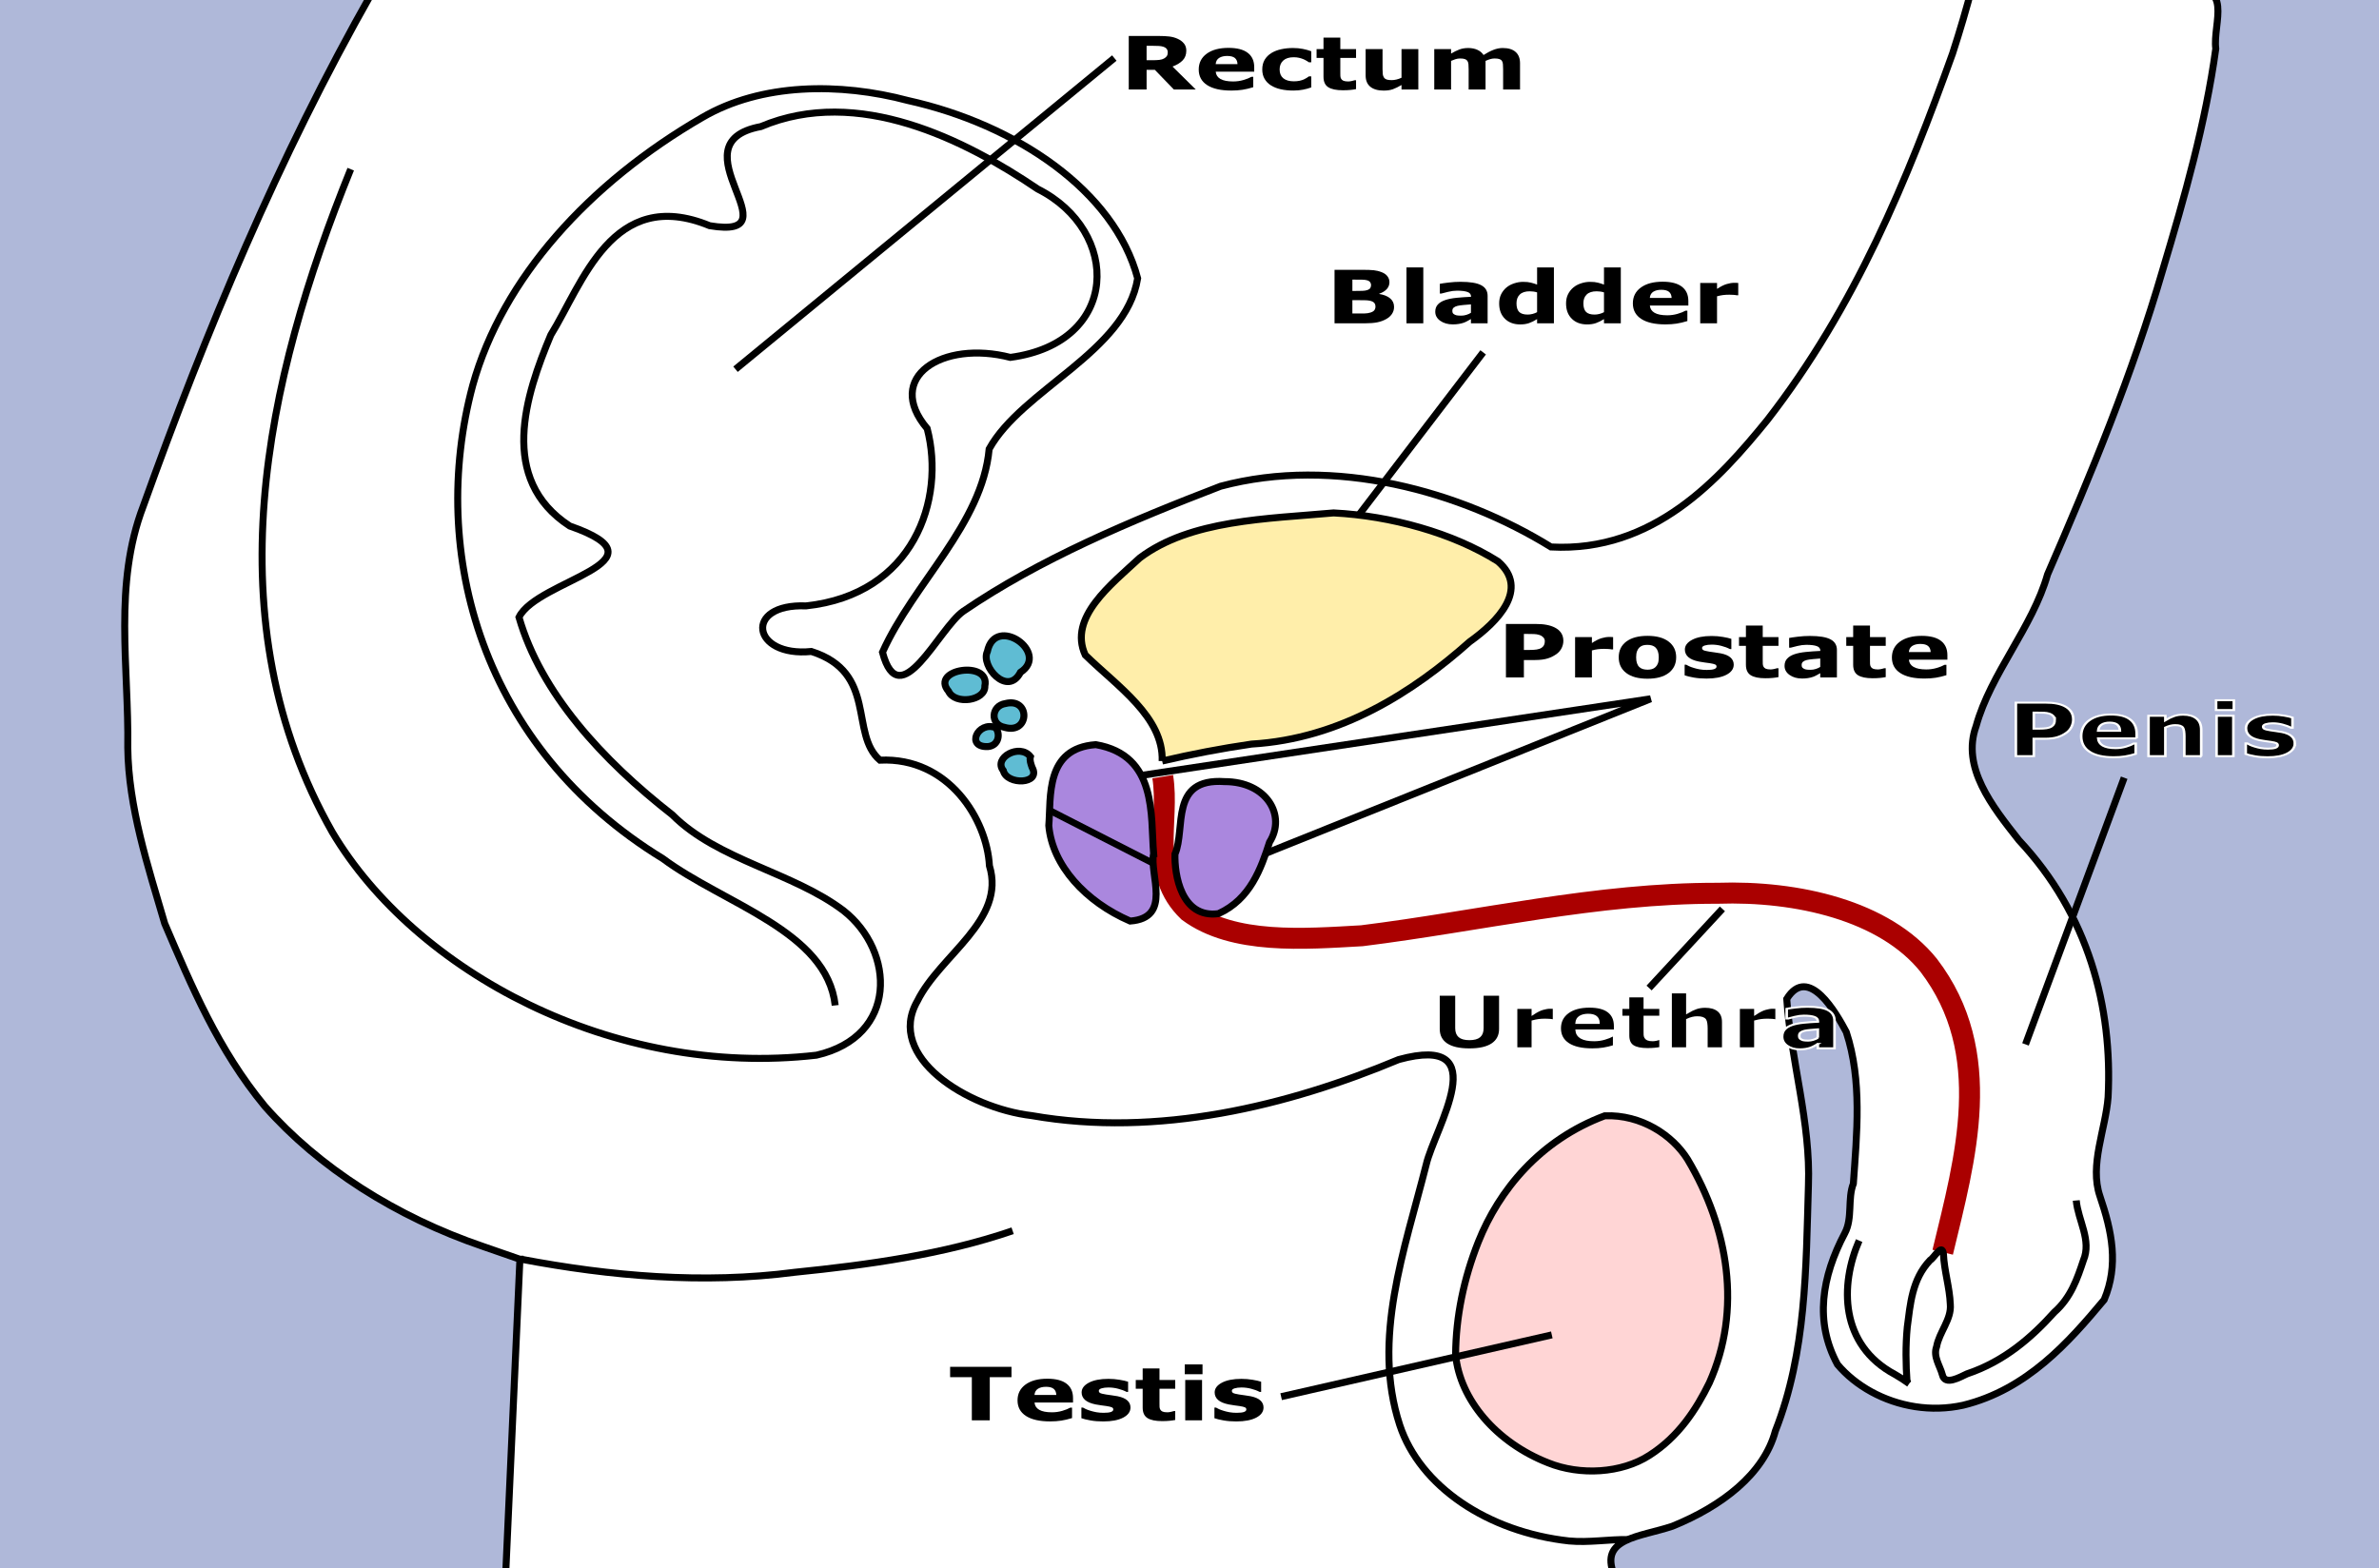 <?xml version="1.0" encoding="UTF-8" standalone="no"?>
<svg
   xmlns:dc="http://purl.org/dc/elements/1.1/"
   xmlns:cc="http://creativecommons.org/ns#"
   xmlns:rdf="http://www.w3.org/1999/02/22-rdf-syntax-ns#"
   xmlns:svg="http://www.w3.org/2000/svg"
   xmlns="http://www.w3.org/2000/svg"
   xmlns:sodipodi="http://sodipodi.sourceforge.net/DTD/sodipodi-0.dtd"
   xmlns:inkscape="http://www.inkscape.org/namespaces/inkscape"
   version="1.0"
   width="1263.078"
   height="832.63"
   id="svg60709"
   inkscape:version="0.91 r13725"
   sodipodi:docname="Male_pelvic_structures.svg">
  <defs
     id="defs60775" />
  <sodipodi:namedview
     pagecolor="#ffffff"
     bordercolor="#666666"
     borderopacity="1"
     objecttolerance="10"
     gridtolerance="10"
     guidetolerance="10"
     inkscape:pageopacity="0"
     inkscape:pageshadow="2"
     inkscape:window-width="1916"
     inkscape:window-height="1035"
     id="namedview60773"
     showgrid="false"
     fit-margin-top="0"
     fit-margin-left="0"
     fit-margin-right="0"
     fit-margin-bottom="0"
     inkscape:zoom="0.96490662"
     inkscape:cx="819.25783"
     inkscape:cy="537.22716"
     inkscape:window-x="4"
     inkscape:window-y="1"
     inkscape:window-maximized="1"
     inkscape:current-layer="g60711" />
  <g
     transform="translate(736.743,-410.856)"
     id="g60711">
    <rect
       width="1263.078"
       height="832.63"
       x="-736.743"
       y="410.856"
       style="fill:#afb8d9;stroke-width:0;stroke-miterlimit:4"
       id="rect2309" />
    <path
       d="m -460.711,1079.519 c -2.52,55.819 -5.041,111.638 -7.561,167.457 196.157,0 392.314,0 588.472,0 -7.879,-19.492 13.624,-19.855 31.027,-25.699 26.142,-10.602 48.495,-27.671 54.615,-50.526 16.564,-42.045 16.231,-86.83 17.56,-130.406 1.268,-33.333 -9.224,-65.888 -11.513,-99.049 11.58,-18.635 26.539,8.017 31.605,17.559 8.505,25.756 5.595,54.008 3.766,80.533 -3.141,7.934 -0.302,18.267 -4.518,26.238 -12.309,23.276 -16.204,47.07 -3.905,69.777 9.618,11.412 24.597,19.833 41.31,22.406 8.189,1.26 16.794,1.117 25.388,-0.767 33.956,-8.296 56.203,-33.624 74.895,-56.008 7.773,-18.511 4.168,-36.146 -2.271,-55.04 -5.652,-16.582 3.034,-35.423 4.348,-52.532 2.45,-47.883 -10.417,-97.007 -47.326,-136.422 -14.293,-18.114 -30.67,-38.75 -22.741,-60.628 7.658,-27.793 29.951,-52.422 37.918,-80.522 23.137,-53.226 45.151,-106.674 61.096,-161.495 11.635,-38.805 22.812,-78.142 28.225,-117.69 -1.764,-13.137 10.464,-36.799 -17.909,-29.919 -320.309,0 -640.617,0 -960.926,0 -50.042,88.171 -88.253,180.181 -121.504,272.805 -15.967,41.712 -7.607,85.441 -8.241,128.264 0.355,31.565 10.646,62.782 19.608,93.395 14.35,33.483 28.412,67.062 53.155,97.036 28.538,32.398 69.413,58.672 116.145,74.547 6.427,2.229 12.853,4.458 19.28,6.687 z"
       style="fill:#ffffff;stroke:#000000;stroke-width:3.713px;stroke-linecap:butt;stroke-linejoin:miter"
       id="path60714"
       inkscape:connector-curvature="0" />
    <path
       d="m -550.534,500.688 c -45.729,112.782 -73.439,239.997 -9.739,352.118 43.886,73.775 148.85,130.798 257.002,118.357 43.463,-9.909 41.787,-55.185 14.41,-76.72 -26.94,-20.458 -66.809,-26.747 -90.944,-50.936 -37.233,-29.067 -69.852,-64.784 -81.395,-104.896 9.654,-19.866 81.695,-29.384 26.942,-48.439 -38.243,-24.932 -23.38,-69.656 -10.061,-101.419 16.741,-26.943 32.642,-79.329 84.354,-58.045 47.144,7.84 -20.162,-43.833 27.177,-52.635 51.604,-21.838 108.552,7.095 146.965,33.13 44.38,22.287 44.01,81.637 -14.505,89.434 -36.013,-9.271 -67.323,10.45 -44.145,37.806 9.849,37.871 -7.329,88.064 -64.327,94.148 -33.254,-1.323 -28.898,27.371 2.833,24.203 35.305,11.22 20.109,43.721 36.4,57.71 36.547,-1.709 56.819,31.578 58.14,56.072 8.872,29.071 -26.171,47.337 -38.262,71.852 -16.992,29.562 26.449,56.814 60.781,60.838 66.957,11.742 135.942,-5.177 194.783,-29.781 51.915,-14.181 18.938,36.697 14.575,55.852 -11.407,45.127 -28.971,92.511 -14.042,138.18 10.733,32.565 46.637,56.841 89.897,61.594 10.545,0.988 21.047,-0.92 31.595,-0.743"
       style="fill:none;stroke:#000000;stroke-width:3.713px;stroke-linecap:butt;stroke-linejoin:miter"
       id="path60716"
       inkscape:connector-curvature="0" />
    <path
       d="m -293.315,944.739 c -4.369,-39.467 -59.134,-53.86 -91.467,-77.93 -95.92,-58.601 -124.905,-162.198 -100.993,-251.266 15.784,-56.885 61.891,-107.541 121.819,-142.261 31.457,-18.432 73.17,-18.649 109.233,-9.06 57.647,12.773 109.68,48.049 121.99,94.43 -6.326,39.059 -61.39,59.011 -78.835,90.608 -3.666,39.972 -40.218,71.342 -56.641,107.947 9.101,34.152 29.897,-12.759 42.923,-21.792 40.367,-27.564 88.556,-47.883 136.603,-66.37 60.388,-16.142 127.522,2.649 175.405,32.255 54.532,2.908 89.343,-36.004 114.875,-67.407 46.636,-60.02 74.326,-127.606 98.341,-194.646 3.907,-12.016 7.459,-24.1 10.629,-36.243"
       style="fill:none;stroke:#000000;stroke-width:3.713px;stroke-linecap:butt;stroke-linejoin:miter"
       id="path60718"
       inkscape:connector-curvature="0" />
    <path
       d="m 115.272,1003.349 c -34.444,12.882 -56.193,39.541 -67.119,66.943 -7.724,19.419 -11.946,39.751 -12.08,60.057 2.324,23.733 21.496,46.437 49.136,57.278 17.003,6.856 38.974,5.618 53.801,-4 15.474,-9.885 24.839,-24.293 31.814,-38.538 17.289,-38.626 10.279,-81.903 -11.568,-118.578 -7.991,-12.827 -24.558,-23.911 -43.984,-23.163 z"
       style="fill:#ffd5d5;stroke:#000000;stroke-width:3.713px;stroke-linecap:butt;stroke-linejoin:miter"
       id="path60720"
       inkscape:connector-curvature="0" />
    <path
       d="m 294.69,1075.797 c 12.003,-49.812 28.113,-105.887 -7.45,-152.371 -23.291,-29.043 -69.812,-39.668 -112.02,-38.24 -64.255,-0.121 -126.052,14.729 -188.909,22.557 -30.556,1.707 -68.237,4.824 -92.128,-12.843 -21.345,-20.382 -9.755,-47.972 -13.605,-71.644"
       style="fill:none;stroke:#aa0000;stroke-width:11.139;stroke-linecap:butt;stroke-linejoin:miter;stroke-miterlimit:4"
       id="path60722"
       inkscape:connector-curvature="0" />
    <path
       d="m 250.328,1069.614 c -10.261,23.588 -10.324,55.393 18.982,71.055 l 3.893,2.373 3.696,2.551"
       style="fill:none;stroke:#000000;stroke-width:3.713px;stroke-linecap:butt;stroke-linejoin:miter"
       id="path60724"
       inkscape:connector-curvature="0" />
    <path
       d="m 365.595,1048.316 c 0.951,10.611 8.294,21.168 3.777,31.833 -3.213,9.692 -6.666,19.816 -15.433,27.524 -11.986,13.338 -26.639,26.145 -46.371,32.722 -3.78,1.741 -11.676,6.405 -13.047,0.506 -1.305,-4.875 -5.008,-9.681 -3.07,-14.938 1.351,-7.724 7.99,-14.509 7.28,-22.488 -0.357,-8.994 -3.245,-17.799 -3.654,-26.798 -0.827,-5.883 -4.793,2.083 -7.09,3.368 -9.692,10.275 -10.485,23.395 -12.114,35.574 -0.944,9.782 -0.795,19.609 -0.096,29.397"
       style="fill:none;stroke:#000000;stroke-width:3.713px;stroke-linecap:butt;stroke-linejoin:miter"
       id="path60726"
       inkscape:connector-curvature="0" />
    <g
       transform="matrix(1.14,0,0,0.877,1.923,-10.577)"
       style="font-style:normal;font-weight:bold;font-size:44.556px;fill:#000000;stroke-width:1px;stroke-linecap:butt;stroke-linejoin:miter"
       id="text3097">
      <path
         d="m -104.097,512.242 q 0,-1.218 -0.5,-2.089 -0.5,-0.87 -1.719,-1.371 -0.848,-0.348 -1.98,-0.413 -1.131,-0.087 -2.632,-0.087 l -3.024,0 0,8.724 2.567,0 q 2.002,0 3.35,-0.196 1.349,-0.196 2.263,-0.892 0.87,-0.674 1.262,-1.479 0.413,-0.827 0.413,-2.197 z m 13.032,22.474 -10.204,0 -8.833,-11.879 -3.851,0 0,11.879 -8.311,0 0,-32.395 14.011,0 q 2.872,0 4.939,0.326 2.067,0.326 3.873,1.414 1.828,1.088 2.894,2.828 1.088,1.719 1.088,4.329 0,3.59 -1.675,5.852 -1.653,2.263 -4.743,3.764 l 10.813,13.88 z"
         id="path61320"
         inkscape:connector-curvature="0" />
      <path
         d="m -63.827,523.947 -17.927,0 q 0.174,2.872 2.176,4.395 2.023,1.523 5.939,1.523 2.48,0 4.808,-0.892 2.328,-0.892 3.677,-1.915 l 0.87,0 0,6.287 q -2.654,1.066 -5.004,1.545 -2.35,0.479 -5.2,0.479 -7.354,0 -11.27,-3.307 -3.916,-3.307 -3.916,-9.42 0,-6.048 3.699,-9.573 3.72,-3.546 10.182,-3.546 5.961,0 8.963,3.024 3.002,3.002 3.002,8.659 l 0,2.741 z m -7.789,-4.591 q -0.065,-2.458 -1.218,-3.699 -1.153,-1.24 -3.59,-1.24 -2.263,0 -3.72,1.175 -1.458,1.175 -1.632,3.764 l 10.16,0 z"
         id="path61322"
         inkscape:connector-curvature="0" />
      <path
         d="m -45.573,535.369 q -3.198,0 -5.852,-0.761 -2.632,-0.761 -4.591,-2.35 -1.936,-1.588 -3.002,-4.003 -1.066,-2.415 -1.066,-5.657 0,-3.416 1.131,-5.896 1.153,-2.48 3.198,-4.112 1.98,-1.545 4.569,-2.263 2.589,-0.718 5.374,-0.718 2.502,0 4.612,0.544 2.11,0.544 3.938,1.414 l 0,6.679 -1.11,0 q -0.457,-0.392 -1.11,-0.914 -0.631,-0.522 -1.566,-1.023 -0.892,-0.479 -1.958,-0.783 -1.066,-0.326 -2.48,-0.326 -3.133,0 -4.83,2.002 -1.675,1.98 -1.675,5.395 0,3.524 1.719,5.352 1.74,1.828 4.917,1.828 1.479,0 2.654,-0.326 1.197,-0.348 1.98,-0.805 0.74,-0.435 1.305,-0.914 0.566,-0.479 1.044,-0.935 l 1.11,0 0,6.679 q -1.849,0.87 -3.873,1.371 -2.002,0.522 -4.438,0.522 z"
         id="path61324"
         inkscape:connector-curvature="0" />
      <path
         d="m -16.399,534.499 q -1.262,0.326 -2.676,0.5 -1.414,0.196 -3.459,0.196 -4.569,0 -6.81,-1.849 -2.219,-1.849 -2.219,-6.331 l 0,-11.422 -3.22,0 0,-5.308 3.22,0 0,-6.984 7.832,0 0,6.984 7.332,0 0,5.308 -7.332,0 0,8.659 q 0,1.284 0.022,2.241 0.022,0.957 0.348,1.719 0.305,0.761 1.066,1.218 0.783,0.435 2.263,0.435 0.609,0 1.588,-0.261 1.001,-0.261 1.392,-0.479 l 0.653,0 0,5.374 z"
         id="path61326"
         inkscape:connector-curvature="0" />
      <path
         d="m 12.602,534.716 -7.832,0 0,-2.698 q -2.176,1.653 -3.981,2.524 -1.806,0.848 -4.308,0.848 -4.047,0 -6.244,-2.328 -2.176,-2.328 -2.176,-6.875 l 0,-15.904 7.876,0 0,12.118 q 0,1.849 0.109,3.089 0.131,1.218 0.566,2.023 0.413,0.805 1.24,1.175 0.848,0.37 2.35,0.37 1.001,0 2.219,-0.37 1.218,-0.37 2.35,-1.088 l 0,-17.318 7.832,0 0,24.432 z"
         id="path61328"
         inkscape:connector-curvature="0" />
      <path
         d="m 43.909,517.398 0,17.318 -7.876,0 0,-12.205 q 0,-1.784 -0.087,-3.024 -0.087,-1.262 -0.479,-2.045 -0.392,-0.783 -1.197,-1.131 -0.783,-0.37 -2.219,-0.37 -1.153,0 -2.241,0.479 -1.088,0.457 -1.958,0.979 l 0,17.318 -7.832,0 0,-24.432 7.832,0 0,2.698 q 2.023,-1.588 3.873,-2.48 1.849,-0.892 4.09,-0.892 2.415,0 4.264,1.088 1.849,1.066 2.894,3.155 2.35,-1.98 4.569,-3.111 2.219,-1.131 4.351,-1.131 3.96,0 6.005,2.371 2.067,2.371 2.067,6.831 l 0,15.904 -7.876,0 0,-12.205 q 0,-1.806 -0.087,-3.046 -0.065,-1.24 -0.457,-2.023 -0.37,-0.783 -1.175,-1.131 -0.805,-0.37 -2.263,-0.37 -0.979,0 -1.915,0.348 -0.936,0.326 -2.284,1.11 z"
         id="path61330"
         inkscape:connector-curvature="0" />
    </g>
    <path
       d="M -145.123,441.672 -346.24,606.919"
       style="fill:none;stroke:#000000;stroke-width:3.713px;stroke-linecap:butt;stroke-linejoin:miter"
       id="path60730"
       inkscape:connector-curvature="0" />
    <g
       transform="scale(1.14,0.877)"
       style="font-style:normal;font-weight:bold;font-size:44.556px;fill:#000000;stroke-width:1px;stroke-linecap:butt;stroke-linejoin:miter"
       id="text3105">
      <path
         d="m 2.982,654.318 q 0,2.35 -0.957,4.199 -0.936,1.849 -2.589,3.068 -1.915,1.436 -4.221,2.045 -2.284,0.609 -5.809,0.609 l -14.141,0 0,-32.395 12.575,0 q 3.916,0 5.722,0.261 1.828,0.261 3.611,1.153 1.849,0.936 2.741,2.524 0.914,1.566 0.914,3.59 0,2.35 -1.24,4.155 -1.24,1.784 -3.503,2.785 l 0,0.174 q 3.176,0.631 5.026,2.611 1.871,1.98 1.871,5.221 z M -7.722,641.003 q 0,-0.805 -0.413,-1.61 -0.392,-0.805 -1.414,-1.197 -0.914,-0.348 -2.284,-0.37 -1.349,-0.043 -3.807,-0.043 l -0.783,0 0,6.853 1.305,0 q 1.98,0 3.372,-0.065 1.392,-0.065 2.197,-0.435 1.131,-0.5 1.479,-1.284 0.348,-0.805 0.348,-1.849 z m 2.045,13.184 q 0,-1.545 -0.609,-2.371 -0.587,-0.848 -2.023,-1.262 -0.979,-0.283 -2.698,-0.305 -1.719,-0.022 -3.59,-0.022 l -1.828,0 0,8.071 0.609,0 q 3.524,0 5.047,-0.022 1.523,-0.022 2.807,-0.566 1.305,-0.544 1.784,-1.436 0.5,-0.914 0.5,-2.089 z"
         id="path61333"
         inkscape:connector-curvature="0" />
      <path
         d="m 16.601,664.238 -7.832,0 0,-33.852 7.832,0 0,33.852 z"
         id="path61335"
         inkscape:connector-curvature="0" />
      <path
         d="m 38.792,657.864 0,-5.091 q -1.588,0.131 -3.437,0.37 -1.849,0.218 -2.807,0.522 -1.175,0.37 -1.806,1.088 -0.609,0.696 -0.609,1.849 0,0.761 0.131,1.24 0.131,0.479 0.653,0.914 0.5,0.435 1.197,0.653 0.696,0.196 2.176,0.196 1.175,0 2.371,-0.479 1.218,-0.479 2.132,-1.262 z m 0,3.786 q -0.631,0.479 -1.566,1.153 -0.936,0.674 -1.762,1.066 -1.153,0.522 -2.393,0.761 -1.24,0.261 -2.719,0.261 -3.481,0 -5.831,-2.154 -2.35,-2.154 -2.35,-5.504 0,-2.676 1.197,-4.373 1.197,-1.697 3.394,-2.676 2.176,-0.979 5.395,-1.392 3.22,-0.413 6.679,-0.609 l 0,-0.131 q 0,-2.023 -1.653,-2.785 -1.653,-0.783 -4.873,-0.783 -1.936,0 -4.134,0.696 -2.197,0.674 -3.155,1.044 l -0.718,0 0,-5.896 q 1.24,-0.326 4.025,-0.761 2.807,-0.457 5.613,-0.457 6.679,0 9.638,2.067 2.981,2.045 2.981,6.44 l 0,16.622 -7.767,0 0,-2.589 z"
         id="path61337"
         inkscape:connector-curvature="0" />
      <path
         d="m 77.431,664.238 -7.832,0 0,-2.545 q -2.023,1.653 -3.786,2.437 -1.762,0.783 -4.068,0.783 -4.46,0 -7.136,-3.437 -2.676,-3.437 -2.676,-9.268 0,-3.111 0.892,-5.504 0.914,-2.415 2.48,-4.134 1.479,-1.632 3.59,-2.524 2.11,-0.914 4.221,-0.914 2.197,0 3.59,0.479 1.414,0.457 2.894,1.175 l 0,-10.399 7.832,0 0,33.852 z m -7.832,-6.744 0,-11.988 q -0.827,-0.348 -1.74,-0.5 -0.914,-0.152 -1.675,-0.152 -3.089,0 -4.634,1.936 -1.545,1.915 -1.545,5.33 0,3.59 1.24,5.221 1.24,1.61 3.981,1.61 1.066,0 2.263,-0.392 1.197,-0.413 2.11,-1.066 z"
         id="path61339"
         inkscape:connector-curvature="0" />
      <path
         d="m 108.585,664.238 -7.832,0 0,-2.545 q -2.023,1.653 -3.786,2.437 -1.762,0.783 -4.068,0.783 -4.46,0 -7.136,-3.437 -2.676,-3.437 -2.676,-9.268 0,-3.111 0.892,-5.504 0.914,-2.415 2.48,-4.134 1.479,-1.632 3.59,-2.524 2.11,-0.914 4.221,-0.914 2.197,0 3.59,0.479 1.414,0.457 2.894,1.175 l 0,-10.399 7.832,0 0,33.852 z m -7.832,-6.744 0,-11.988 q -0.827,-0.348 -1.74,-0.5 -0.914,-0.152 -1.675,-0.152 -3.089,0 -4.634,1.936 -1.545,1.915 -1.545,5.33 0,3.59 1.24,5.221 1.24,1.61 3.981,1.61 1.066,0 2.263,-0.392 1.197,-0.413 2.11,-1.066 z"
         id="path61341"
         inkscape:connector-curvature="0" />
      <path
         d="m 140.045,653.469 -17.927,0 q 0.174,2.872 2.176,4.395 2.023,1.523 5.939,1.523 2.48,0 4.808,-0.892 2.328,-0.892 3.677,-1.915 l 0.87,0 0,6.287 q -2.654,1.066 -5.004,1.545 -2.35,0.479 -5.2,0.479 -7.354,0 -11.27,-3.307 -3.916,-3.307 -3.916,-9.42 0,-6.048 3.699,-9.573 3.72,-3.546 10.182,-3.546 5.961,0 8.963,3.024 3.002,3.002 3.002,8.659 l 0,2.741 z m -7.789,-4.591 q -0.065,-2.458 -1.218,-3.699 -1.153,-1.24 -3.59,-1.24 -2.263,0 -3.72,1.175 -1.458,1.175 -1.632,3.764 l 10.16,0 z"
         id="path61343"
         inkscape:connector-curvature="0" />
      <path
         d="m 163.28,647.269 -0.696,0 q -0.5,-0.174 -1.61,-0.261 -1.11,-0.087 -1.849,-0.087 -1.675,0 -2.959,0.218 -1.284,0.218 -2.763,0.74 l 0,16.36 -7.832,0 0,-24.432 7.832,0 0,3.59 q 2.589,-2.219 4.503,-2.937 1.915,-0.74 3.524,-0.74 0.413,0 0.936,0.022 0.522,0.022 0.914,0.065 l 0,7.462 z"
         id="path61345"
         inkscape:connector-curvature="0" />
    </g>
    <path
       d="M 50.703,597.965 -41.388,718.44"
       style="fill:none;stroke:#000000;stroke-width:3.713px;stroke-linecap:butt;stroke-linejoin:miter"
       id="path60734"
       inkscape:connector-curvature="0" />
    <g
       transform="scale(1.14,0.877)"
       style="font-style:normal;font-weight:bold;font-size:44.556px;fill:#000000;stroke-width:1px;stroke-linecap:butt;stroke-linejoin:miter"
       id="text3113">
      <path
         d="m 81.833,856.496 q 0,2.176 -0.761,4.264 -0.761,2.067 -2.176,3.481 -1.936,1.915 -4.329,2.894 -2.371,0.979 -5.918,0.979 l -5.2,0 0,10.552 -8.354,0 0,-32.395 13.75,0 q 3.089,0 5.2,0.544 2.132,0.522 3.764,1.588 1.958,1.284 2.981,3.285 1.044,2.002 1.044,4.808 z m -8.637,0.196 q 0,-1.371 -0.74,-2.35 -0.74,-1.001 -1.719,-1.392 -1.305,-0.522 -2.545,-0.566 -1.24,-0.065 -3.307,-0.065 l -1.436,0 0,9.703 2.393,0 q 2.132,0 3.503,-0.261 1.392,-0.261 2.328,-1.044 0.805,-0.696 1.153,-1.653 0.37,-0.979 0.37,-2.371 z"
         id="path61348"
         inkscape:connector-curvature="0" />
      <path
         d="m 105.003,861.696 -0.696,0 q -0.5,-0.174 -1.61,-0.261 -1.11,-0.087 -1.849,-0.087 -1.675,0 -2.959,0.218 -1.284,0.218 -2.763,0.74 l 0,16.36 -7.832,0 0,-24.432 7.832,0 0,3.59 q 2.589,-2.219 4.503,-2.937 1.915,-0.74 3.524,-0.74 0.413,0 0.935,0.022 0.522,0.022 0.914,0.065 l 0,7.462 z"
         id="path61350"
         inkscape:connector-curvature="0" />
      <path
         d="m 134.373,866.46 q 0,6.026 -3.524,9.507 -3.503,3.459 -9.855,3.459 -6.353,0 -9.877,-3.459 -3.503,-3.481 -3.503,-9.507 0,-6.07 3.524,-9.529 3.546,-3.459 9.855,-3.459 6.396,0 9.877,3.481 3.503,3.481 3.503,9.507 z m -9.638,5.939 q 0.761,-0.936 1.131,-2.241 0.392,-1.327 0.392,-3.655 0,-2.154 -0.392,-3.611 -0.392,-1.458 -1.088,-2.328 -0.696,-0.892 -1.675,-1.262 -0.979,-0.37 -2.11,-0.37 -1.131,0 -2.023,0.305 -0.87,0.305 -1.675,1.218 -0.718,0.848 -1.153,2.328 -0.413,1.479 -0.413,3.72 0,2.002 0.37,3.481 0.37,1.458 1.088,2.35 0.696,0.848 1.653,1.24 0.979,0.392 2.219,0.392 1.066,0 2.023,-0.348 0.979,-0.37 1.653,-1.218 z"
         id="path61352"
         inkscape:connector-curvature="0" />
      <path
         d="m 161.177,870.92 q 0,3.786 -3.394,6.113 -3.394,2.306 -9.29,2.306 -3.263,0 -5.918,-0.609 -2.654,-0.609 -4.264,-1.349 l 0,-6.44 0.718,0 q 0.587,0.413 1.349,0.914 0.783,0.479 2.197,1.044 1.218,0.5 2.763,0.87 1.545,0.348 3.307,0.348 2.306,0 3.416,-0.5 1.11,-0.522 1.11,-1.523 0,-0.892 -0.653,-1.284 -0.653,-0.413 -2.48,-0.783 -0.87,-0.196 -2.371,-0.413 -1.479,-0.239 -2.698,-0.566 -3.329,-0.87 -4.939,-2.698 -1.61,-1.849 -1.61,-4.591 0,-3.524 3.329,-5.852 3.35,-2.35 9.138,-2.35 2.741,0 5.243,0.566 2.524,0.544 3.938,1.175 l 0,6.179 -0.674,0 q -1.74,-1.197 -3.981,-1.936 -2.219,-0.761 -4.503,-0.761 -1.893,0 -3.198,0.522 -1.284,0.522 -1.284,1.479 0,0.87 0.587,1.327 0.587,0.457 2.763,0.914 1.197,0.239 2.567,0.479 1.392,0.218 2.785,0.566 3.089,0.805 4.569,2.545 1.479,1.719 1.479,4.308 z"
         id="path61354"
         inkscape:connector-curvature="0" />
      <path
         d="m 182.019,878.448 q -1.262,0.326 -2.676,0.5 -1.414,0.196 -3.459,0.196 -4.569,0 -6.81,-1.849 -2.219,-1.849 -2.219,-6.331 l 0,-11.422 -3.22,0 0,-5.308 3.22,0 0,-6.984 7.832,0 0,6.984 7.332,0 0,5.308 -7.332,0 0,8.659 q 0,1.284 0.022,2.241 0.022,0.957 0.348,1.719 0.305,0.761 1.066,1.218 0.783,0.435 2.263,0.435 0.609,0 1.588,-0.261 1.001,-0.261 1.392,-0.479 l 0.653,0 0,5.374 z"
         id="path61356"
         inkscape:connector-curvature="0" />
      <path
         d="m 201.469,872.291 0,-5.091 q -1.588,0.131 -3.437,0.37 -1.849,0.218 -2.807,0.522 -1.175,0.37 -1.806,1.088 -0.609,0.696 -0.609,1.849 0,0.761 0.131,1.24 0.131,0.479 0.653,0.914 0.5,0.435 1.197,0.653 0.696,0.196 2.176,0.196 1.175,0 2.371,-0.479 1.218,-0.479 2.132,-1.262 z m 0,3.786 q -0.631,0.479 -1.566,1.153 -0.936,0.674 -1.762,1.066 -1.153,0.522 -2.393,0.761 -1.24,0.261 -2.72,0.261 -3.481,0 -5.831,-2.154 -2.35,-2.154 -2.35,-5.504 0,-2.676 1.197,-4.373 1.197,-1.697 3.394,-2.676 2.176,-0.979 5.395,-1.392 3.22,-0.413 6.679,-0.609 l 0,-0.131 q 0,-2.023 -1.653,-2.785 -1.653,-0.783 -4.873,-0.783 -1.936,0 -4.134,0.696 -2.197,0.674 -3.155,1.044 l -0.718,0 0,-5.896 q 1.24,-0.326 4.025,-0.761 2.807,-0.457 5.613,-0.457 6.679,0 9.638,2.067 2.981,2.045 2.981,6.44 l 0,16.622 -7.767,0 0,-2.589 z"
         id="path61358"
         inkscape:connector-curvature="0" />
      <path
         d="m 231.971,878.448 q -1.262,0.326 -2.676,0.5 -1.414,0.196 -3.459,0.196 -4.569,0 -6.81,-1.849 -2.219,-1.849 -2.219,-6.331 l 0,-11.422 -3.22,0 0,-5.308 3.22,0 0,-6.984 7.832,0 0,6.984 7.332,0 0,5.308 -7.332,0 0,8.659 q 0,1.284 0.022,2.241 0.022,0.957 0.348,1.719 0.305,0.761 1.066,1.218 0.783,0.435 2.263,0.435 0.609,0 1.588,-0.261 1.001,-0.261 1.392,-0.479 l 0.653,0 0,5.374 z"
         id="path61360"
         inkscape:connector-curvature="0" />
      <path
         d="m 260.689,867.896 -17.927,0 q 0.174,2.872 2.176,4.395 2.023,1.523 5.939,1.523 2.48,0 4.808,-0.892 2.328,-0.892 3.677,-1.915 l 0.87,0 0,6.287 q -2.654,1.066 -5.004,1.545 -2.35,0.479 -5.2,0.479 -7.354,0 -11.27,-3.307 -3.916,-3.307 -3.916,-9.42 0,-6.048 3.699,-9.573 3.72,-3.546 10.182,-3.546 5.961,0 8.963,3.024 3.002,3.002 3.002,8.659 l 0,2.741 z m -7.789,-4.591 q -0.065,-2.458 -1.218,-3.699 -1.153,-1.24 -3.59,-1.24 -2.263,0 -3.72,1.175 -1.458,1.175 -1.632,3.764 l 10.16,0 z"
         id="path61362"
         inkscape:connector-curvature="0" />
    </g>
    <path
       d="m -99.607,877.989 239.224,-96.055 -286.858,43.143"
       style="fill:none;stroke:#000000;stroke-width:3.713px;stroke-linecap:butt;stroke-linejoin:miter"
       id="path60738"
       inkscape:connector-curvature="0" />
    <g
       transform="scale(1.14,0.877)"
       style="font-style:normal;font-weight:bold;font-size:44.556px;fill:#000000;stroke:#ffffff;stroke-width:1.2;stroke-linecap:butt;stroke-linejoin:miter;stroke-miterlimit:4;stroke-dasharray:none;stroke-opacity:1"
       id="text3119">
      <path
         d="m 319.315,904.14 q 0,2.176 -0.761,4.264 -0.761,2.067 -2.176,3.481 -1.936,1.915 -4.329,2.894 -2.371,0.979 -5.918,0.979 l -5.2,0 0,10.552 -8.354,0 0,-32.395 13.75,0 q 3.089,0 5.2,0.544 2.132,0.522 3.764,1.588 1.958,1.284 2.981,3.285 1.044,2.002 1.044,4.808 z m -8.637,0.196 q 0,-1.371 -0.74,-2.35 -0.74,-1.001 -1.719,-1.392 -1.305,-0.522 -2.545,-0.566 -1.24,-0.065 -3.307,-0.065 l -1.436,0 0,9.703 2.393,0 q 2.132,0 3.503,-0.261 1.392,-0.261 2.328,-1.044 0.805,-0.696 1.153,-1.653 0.37,-0.979 0.37,-2.371 z"
         style="stroke:#ffffff;stroke-width:1.2;stroke-miterlimit:4;stroke-dasharray:none;stroke-opacity:1"
         id="path61365"
         inkscape:connector-curvature="0" />
      <path
         d="m 348.837,915.541 -17.927,0 q 0.174,2.872 2.176,4.395 2.023,1.523 5.939,1.523 2.48,0 4.808,-0.892 2.328,-0.892 3.677,-1.915 l 0.87,0 0,6.287 q -2.654,1.066 -5.004,1.545 -2.35,0.479 -5.2,0.479 -7.354,0 -11.27,-3.307 -3.916,-3.307 -3.916,-9.42 0,-6.048 3.699,-9.573 3.72,-3.546 10.182,-3.546 5.961,0 8.963,3.024 3.002,3.002 3.002,8.659 l 0,2.741 z m -7.789,-4.591 q -0.065,-2.458 -1.218,-3.699 -1.153,-1.24 -3.59,-1.24 -2.263,0 -3.72,1.175 -1.458,1.175 -1.632,3.764 l 10.16,0 z"
         style="stroke:#ffffff;stroke-width:1.2;stroke-miterlimit:4;stroke-dasharray:none;stroke-opacity:1"
         id="path61367"
         inkscape:connector-curvature="0" />
      <path
         d="m 378.904,926.31 -7.876,0 0,-12.118 q 0,-1.479 -0.152,-2.937 -0.152,-1.479 -0.522,-2.176 -0.435,-0.805 -1.284,-1.175 -0.827,-0.37 -2.328,-0.37 -1.066,0 -2.176,0.348 -1.088,0.348 -2.371,1.11 l 0,17.318 -7.832,0 0,-24.432 7.832,0 0,2.698 q 2.089,-1.632 4.003,-2.502 1.936,-0.87 4.286,-0.87 3.96,0 6.179,2.306 2.241,2.306 2.241,6.897 l 0,15.904 z"
         style="stroke:#ffffff;stroke-width:1.2;stroke-miterlimit:4;stroke-dasharray:none;stroke-opacity:1"
         id="path61369"
         inkscape:connector-curvature="0" />
      <path
         d="m 393.872,926.31 -7.832,0 0,-24.432 7.832,0 0,24.432 z m 0.218,-27.913 -8.267,0 0,-5.939 8.267,0 0,5.939 z"
         style="stroke:#ffffff;stroke-width:1.2;stroke-miterlimit:4;stroke-dasharray:none;stroke-opacity:1"
         id="path61371"
         inkscape:connector-curvature="0" />
      <path
         d="m 422.503,918.565 q 0,3.786 -3.394,6.113 -3.394,2.306 -9.29,2.306 -3.263,0 -5.918,-0.609 -2.654,-0.609 -4.264,-1.349 l 0,-6.44 0.718,0 q 0.587,0.413 1.349,0.914 0.783,0.479 2.197,1.044 1.218,0.5 2.763,0.87 1.545,0.348 3.307,0.348 2.306,0 3.416,-0.5 1.11,-0.522 1.11,-1.523 0,-0.892 -0.653,-1.284 -0.653,-0.413 -2.48,-0.783 -0.87,-0.196 -2.371,-0.413 -1.479,-0.239 -2.698,-0.566 -3.329,-0.87 -4.939,-2.698 -1.61,-1.849 -1.61,-4.591 0,-3.524 3.329,-5.852 3.35,-2.35 9.138,-2.35 2.741,0 5.243,0.566 2.524,0.544 3.938,1.175 l 0,6.179 -0.674,0 q -1.74,-1.197 -3.981,-1.936 -2.219,-0.761 -4.503,-0.761 -1.893,0 -3.198,0.522 -1.284,0.522 -1.284,1.479 0,0.87 0.587,1.327 0.587,0.457 2.763,0.914 1.197,0.239 2.567,0.479 1.392,0.218 2.785,0.566 3.089,0.805 4.569,2.545 1.479,1.719 1.479,4.308 z"
         style="stroke:#ffffff;stroke-width:1.2;stroke-miterlimit:4;stroke-dasharray:none;stroke-opacity:1"
         id="path61373"
         inkscape:connector-curvature="0" />
    </g>
    <path
       d="m 338.65,965.43 52.394,-141.598"
       style="fill:none;stroke:#000000;stroke-width:3.713px;stroke-linecap:butt;stroke-linejoin:miter"
       id="path60743"
       inkscape:connector-curvature="0" />
    <g
       transform="scale(1.14,0.877)"
       style="font-style:normal;font-weight:bold;font-size:44.556px;fill:#000000;stroke:#ffffff;stroke-width:1.2;stroke-linecap:butt;stroke-linejoin:miter;stroke-miterlimit:4;stroke-dasharray:none;stroke-opacity:1"
       id="text3125">
      <path
         d="m 52.489,1091.46 q 0,6.005 -3.655,9.203 -3.655,3.198 -10.769,3.198 -7.114,0 -10.769,-3.198 -3.633,-3.198 -3.633,-9.181 l 0,-20.69 8.398,0 0,20.211 q 0,3.372 1.414,5.026 1.414,1.653 4.591,1.653 3.133,0 4.569,-1.588 1.458,-1.588 1.458,-5.091 l 0,-20.211 8.398,0 0,20.668 z"
         style="stroke:#ffffff;stroke-width:1.2;stroke-miterlimit:4;stroke-dasharray:none;stroke-opacity:1"
         id="path61376"
         inkscape:connector-curvature="0" />
      <path
         d="m 77.508,1086.217 -0.696,0 q -0.5,-0.174 -1.61,-0.261 -1.11,-0.087 -1.849,-0.087 -1.675,0 -2.959,0.218 -1.284,0.217 -2.763,0.74 l 0,16.36 -7.832,0 0,-24.432 7.832,0 0,3.59 q 2.589,-2.219 4.503,-2.937 1.915,-0.74 3.524,-0.74 0.413,0 0.936,0.022 0.522,0.022 0.914,0.065 l 0,7.462 z"
         style="stroke:#ffffff;stroke-width:1.2;stroke-miterlimit:4;stroke-dasharray:none;stroke-opacity:1"
         id="path61378"
         inkscape:connector-curvature="0" />
      <path
         d="m 105.965,1092.417 -17.927,0 q 0.174,2.872 2.176,4.395 2.023,1.523 5.939,1.523 2.48,0 4.808,-0.892 2.328,-0.892 3.677,-1.915 l 0.87,0 0,6.287 q -2.654,1.066 -5.004,1.545 -2.35,0.479 -5.2,0.479 -7.354,0 -11.27,-3.307 -3.916,-3.307 -3.916,-9.42 0,-6.048 3.699,-9.573 3.72,-3.546 10.182,-3.546 5.961,0 8.963,3.024 3.002,3.002 3.002,8.659 l 0,2.741 z m -7.789,-4.59 q -0.065,-2.458 -1.218,-3.699 -1.153,-1.24 -3.59,-1.24 -2.263,0 -3.72,1.175 -1.458,1.175 -1.632,3.764 l 10.16,0 z"
         style="stroke:#ffffff;stroke-width:1.2;stroke-miterlimit:4;stroke-dasharray:none;stroke-opacity:1"
         id="path61380"
         inkscape:connector-curvature="0" />
      <path
         d="m 127.112,1102.969 q -1.262,0.326 -2.676,0.5 -1.414,0.196 -3.459,0.196 -4.569,0 -6.81,-1.849 -2.219,-1.849 -2.219,-6.331 l 0,-11.422 -3.22,0 0,-5.309 3.22,0 0,-6.984 7.832,0 0,6.984 7.332,0 0,5.309 -7.332,0 0,8.659 q 0,1.284 0.022,2.241 0.022,0.957 0.348,1.719 0.305,0.761 1.066,1.218 0.783,0.435 2.263,0.435 0.609,0 1.588,-0.261 1.001,-0.261 1.392,-0.479 l 0.653,0 0,5.374 z"
         style="stroke:#ffffff;stroke-width:1.2;stroke-miterlimit:4;stroke-dasharray:none;stroke-opacity:1"
         id="path61382"
         inkscape:connector-curvature="0" />
      <path
         d="m 156.308,1103.186 -7.876,0 0,-12.118 q 0,-1.479 -0.152,-2.937 -0.152,-1.479 -0.522,-2.176 -0.435,-0.805 -1.284,-1.175 -0.827,-0.37 -2.328,-0.37 -1.066,0 -2.176,0.348 -1.088,0.348 -2.371,1.109 l 0,17.318 -7.832,0 0,-33.852 7.832,0 0,12.118 q 2.089,-1.632 4.003,-2.502 1.936,-0.87 4.286,-0.87 3.96,0 6.179,2.306 2.241,2.306 2.241,6.897 l 0,15.904 z"
         style="stroke:#ffffff;stroke-width:1.2;stroke-miterlimit:4;stroke-dasharray:none;stroke-opacity:1"
         id="path61384"
         inkscape:connector-curvature="0" />
      <path
         d="m 181.154,1086.217 -0.696,0 q -0.5,-0.174 -1.61,-0.261 -1.11,-0.087 -1.849,-0.087 -1.675,0 -2.959,0.218 -1.284,0.217 -2.763,0.74 l 0,16.36 -7.832,0 0,-24.432 7.832,0 0,3.59 q 2.589,-2.219 4.503,-2.937 1.915,-0.74 3.524,-0.74 0.413,0 0.936,0.022 0.522,0.022 0.914,0.065 l 0,7.462 z"
         style="stroke:#ffffff;stroke-width:1.2;stroke-miterlimit:4;stroke-dasharray:none;stroke-opacity:1"
         id="path61386"
         inkscape:connector-curvature="0" />
      <path
         d="m 200.342,1096.812 0,-5.091 q -1.588,0.131 -3.437,0.37 -1.849,0.218 -2.807,0.522 -1.175,0.37 -1.806,1.088 -0.609,0.696 -0.609,1.849 0,0.761 0.131,1.24 0.131,0.479 0.653,0.914 0.5,0.435 1.197,0.653 0.696,0.196 2.176,0.196 1.175,0 2.371,-0.479 1.218,-0.479 2.132,-1.262 z m 0,3.785 q -0.631,0.479 -1.566,1.153 -0.936,0.674 -1.762,1.066 -1.153,0.522 -2.393,0.761 -1.24,0.261 -2.72,0.261 -3.481,0 -5.831,-2.154 -2.35,-2.154 -2.35,-5.504 0,-2.676 1.197,-4.373 1.197,-1.697 3.394,-2.676 2.176,-0.979 5.395,-1.392 3.22,-0.413 6.679,-0.609 l 0,-0.131 q 0,-2.023 -1.653,-2.785 -1.653,-0.783 -4.873,-0.783 -1.936,0 -4.134,0.696 -2.197,0.674 -3.155,1.044 l -0.718,0 0,-5.896 q 1.24,-0.326 4.025,-0.761 2.807,-0.457 5.613,-0.457 6.679,0 9.638,2.067 2.981,2.045 2.981,6.44 l 0,16.622 -7.767,0 0,-2.589 z"
         style="stroke:#ffffff;stroke-width:1.2;stroke-miterlimit:4;stroke-dasharray:none;stroke-opacity:1"
         id="path61388"
         inkscape:connector-curvature="0" />
    </g>
    <path
       d="m 138.805,935.498 38.921,-42.019"
       style="fill:none;stroke:#000000;stroke-width:3.713px;stroke-linecap:butt;stroke-linejoin:miter"
       id="path60747"
       inkscape:connector-curvature="0" />
    <g
       transform="scale(1.14,0.877)"
       style="font-style:normal;font-weight:bold;font-size:44.556px;fill:#000000;stroke-width:1px;stroke-linecap:butt;stroke-linejoin:miter"
       id="text3133">
      <path
         d="m -175.183,1302.33 -10.117,0 0,26.129 -8.354,0 0,-26.129 -10.117,0 0,-6.266 28.587,0 0,6.266 z"
         id="path61391"
         inkscape:connector-curvature="0" />
      <path
         d="m -146.53,1317.69 -17.927,0 q 0.174,2.872 2.176,4.395 2.023,1.523 5.939,1.523 2.48,0 4.808,-0.892 2.328,-0.892 3.677,-1.915 l 0.87,0 0,6.287 q -2.654,1.066 -5.004,1.545 -2.35,0.479 -5.2,0.479 -7.354,0 -11.27,-3.307 -3.916,-3.307 -3.916,-9.42 0,-6.048 3.699,-9.573 3.72,-3.546 10.182,-3.546 5.961,0 8.963,3.024 3.002,3.002 3.002,8.659 l 0,2.741 z m -7.789,-4.59 q -0.065,-2.458 -1.218,-3.699 -1.153,-1.24 -3.59,-1.24 -2.263,0 -3.72,1.175 -1.458,1.175 -1.632,3.764 l 10.16,0 z"
         id="path61393"
         inkscape:connector-curvature="0" />
      <path
         d="m -119.771,1320.714 q 0,3.785 -3.394,6.113 -3.394,2.306 -9.29,2.306 -3.263,0 -5.918,-0.609 -2.654,-0.609 -4.264,-1.349 l 0,-6.44 0.718,0 q 0.587,0.413 1.349,0.914 0.783,0.479 2.197,1.044 1.218,0.5 2.763,0.87 1.545,0.348 3.307,0.348 2.306,0 3.416,-0.5 1.11,-0.522 1.11,-1.523 0,-0.892 -0.653,-1.284 -0.653,-0.413 -2.48,-0.783 -0.87,-0.196 -2.371,-0.413 -1.479,-0.239 -2.698,-0.566 -3.329,-0.87 -4.939,-2.698 -1.61,-1.849 -1.61,-4.59 0,-3.524 3.329,-5.852 3.35,-2.35 9.138,-2.35 2.741,0 5.243,0.566 2.524,0.544 3.938,1.175 l 0,6.179 -0.674,0 q -1.74,-1.197 -3.981,-1.936 -2.219,-0.761 -4.503,-0.761 -1.893,0 -3.198,0.522 -1.284,0.522 -1.284,1.479 0,0.87 0.587,1.327 0.587,0.457 2.763,0.914 1.197,0.239 2.567,0.479 1.392,0.218 2.785,0.566 3.089,0.805 4.569,2.545 1.479,1.719 1.479,4.308 z"
         id="path61395"
         inkscape:connector-curvature="0" />
      <path
         d="m -98.928,1328.242 q -1.262,0.326 -2.676,0.5 -1.414,0.196 -3.459,0.196 -4.569,0 -6.81,-1.849 -2.219,-1.849 -2.219,-6.331 l 0,-11.422 -3.22,0 0,-5.308 3.22,0 0,-6.984 7.832,0 0,6.984 7.332,0 0,5.308 -7.332,0 0,8.659 q 0,1.284 0.022,2.241 0.022,0.957 0.348,1.719 0.305,0.761 1.066,1.218 0.783,0.435 2.263,0.435 0.609,0 1.588,-0.261 1.001,-0.261 1.392,-0.479 l 0.653,0 0,5.374 z"
         id="path61397"
         inkscape:connector-curvature="0" />
      <path
         d="m -86.44,1328.459 -7.832,0 0,-24.432 7.832,0 0,24.432 z m 0.218,-27.913 -8.267,0 0,-5.939 8.267,0 0,5.939 z"
         id="path61399"
         inkscape:connector-curvature="0" />
      <path
         d="m -57.809,1320.714 q 0,3.785 -3.394,6.113 -3.394,2.306 -9.29,2.306 -3.263,0 -5.918,-0.609 -2.654,-0.609 -4.264,-1.349 l 0,-6.44 0.718,0 q 0.587,0.413 1.349,0.914 0.783,0.479 2.197,1.044 1.218,0.5 2.763,0.87 1.545,0.348 3.307,0.348 2.306,0 3.416,-0.5 1.11,-0.522 1.11,-1.523 0,-0.892 -0.653,-1.284 -0.653,-0.413 -2.48,-0.783 -0.87,-0.196 -2.371,-0.413 -1.479,-0.239 -2.698,-0.566 -3.329,-0.87 -4.939,-2.698 -1.61,-1.849 -1.61,-4.59 0,-3.524 3.329,-5.852 3.35,-2.35 9.138,-2.35 2.741,0 5.243,0.566 2.524,0.544 3.938,1.175 l 0,6.179 -0.674,0 q -1.74,-1.197 -3.981,-1.936 -2.219,-0.761 -4.503,-0.761 -1.893,0 -3.198,0.522 -1.284,0.522 -1.284,1.479 0,0.87 0.587,1.327 0.587,0.457 2.763,0.914 1.197,0.239 2.567,0.479 1.392,0.218 2.785,0.566 3.089,0.805 4.569,2.545 1.479,1.719 1.479,4.308 z"
         id="path61401"
         inkscape:connector-curvature="0" />
    </g>
    <path
       d="M -56.549,1152.501 87.159,1119.691"
       style="fill:none;stroke:#000000;stroke-width:3.713px;stroke-linecap:butt;stroke-linejoin:miter"
       id="path60751"
       inkscape:connector-curvature="0" />
    <path
       d="m -459.955,1079.519 c 47.35,8.984 96.591,13.266 145.031,6.939 39.363,-3.974 79.371,-9.549 115.817,-22.056"
       style="fill:none;stroke:#000000;stroke-width:3.713px;stroke-linecap:butt;stroke-linejoin:miter"
       id="path60753"
       inkscape:connector-curvature="0" />
    <path
       d="m -119.718,814.96 c 0.753,-23.366 -23.736,-39.601 -40.838,-56.295 -9.099,-19.928 13.795,-37.458 28.936,-51.53 26.955,-20.317 67.643,-20.745 102.93,-23.915 30.262,1.529 63.243,10.604 87.225,25.708 16.977,14.681 -0.207,32.186 -14.98,42.693 -29.853,26.57 -68.446,51.573 -115.849,54.352 -16.008,2.321 -31.828,5.376 -47.423,8.988 z"
       style="fill:#ffeeaa;stroke:#000000;stroke-width:3.713px;stroke-linecap:butt;stroke-linejoin:miter"
       id="path60755"
       inkscape:connector-curvature="0" />
    <path
       d="m -112.913,864.383 c 5.846,-13.512 -3.076,-40.489 26.326,-38.483 22.246,-0.034 32.902,17.897 23.884,32.146 -4.499,13.882 -10.166,30.288 -27.152,37.975 -19.847,2.618 -23.381,-20.937 -23.058,-31.637 z"
       style="fill:#aa87de;stroke:#000000;stroke-width:3.713px;stroke-linecap:butt;stroke-linejoin:miter"
       id="path60757"
       inkscape:connector-curvature="0" />
    <path
       d="m -124.255,864.093 c -1.684,-20.09 2.097,-52.172 -30.706,-57.828 -26.982,1.939 -23.732,27.766 -24.944,43.022 1.832,21.115 19.47,40.408 43.188,50.66 22.535,-1.644 10.104,-24.784 12.461,-35.854 z"
       style="fill:#aa87de;stroke:#000000;stroke-width:3.713px;stroke-linecap:butt;stroke-linejoin:miter"
       id="path60759"
       inkscape:connector-curvature="0" />
    <path
       d="m -124.529,869.26 -54.645,-27.923"
       style="fill:none;stroke:#000000;stroke-width:3.532px;stroke-linecap:butt;stroke-linejoin:miter"
       id="path60761"
       inkscape:connector-curvature="0" />
    <path
       d="m -194.948,767.863 c 15.933,-10.394 -13.397,-30.946 -17.577,-11.039 -3.738,7.619 10.702,24.227 17.577,11.039 z"
       style="fill:#5fbcd3;stroke:#000000;stroke-width:3.713px;stroke-linecap:butt;stroke-linejoin:miter"
       id="path60763"
       inkscape:connector-curvature="0" />
    <path
       d="m -189.656,812.635 c -5.699,-7.189 -19.866,0.602 -14.403,7.416 1.823,7.828 20.344,7.326 15.263,-1.743 -0.621,-1.84 -1.391,-3.757 -0.86,-5.673 z"
       style="fill:#5fbcd3;stroke:#000000;stroke-width:3.713px;stroke-linecap:butt;stroke-linejoin:miter"
       id="path60765"
       inkscape:connector-curvature="0" />
    <path
       d="m -202.887,784.435 c 13.305,-3.319 12.922,16.595 -0.567,12.641 -7.708,-1.464 -7.112,-11.495 0.567,-12.641 z"
       style="fill:#5fbcd3;stroke:#000000;stroke-width:3.713px;stroke-linecap:butt;stroke-linejoin:miter"
       id="path60767"
       inkscape:connector-curvature="0" />
    <path
       d="m -213.851,775.131 c 3.006,-13.824 -29.298,-9.04 -19.287,2.777 3.398,7.38 19.64,5.092 19.287,-2.777 z"
       style="fill:#5fbcd3;stroke:#000000;stroke-width:3.713px;stroke-linecap:butt;stroke-linejoin:miter"
       id="path60769"
       inkscape:connector-curvature="0" />
    <path
       d="m -208.18,797.226 c -9.452,-3.57 -16.07,10.638 -4.001,10.073 5.848,-0.561 6.625,-6.939 4.001,-10.073 z"
       style="fill:#5fbcd3;stroke:#000000;stroke-width:3.713px;stroke-linecap:butt;stroke-linejoin:miter"
       id="path60771"
       inkscape:connector-curvature="0" />
  </g>
</svg>
